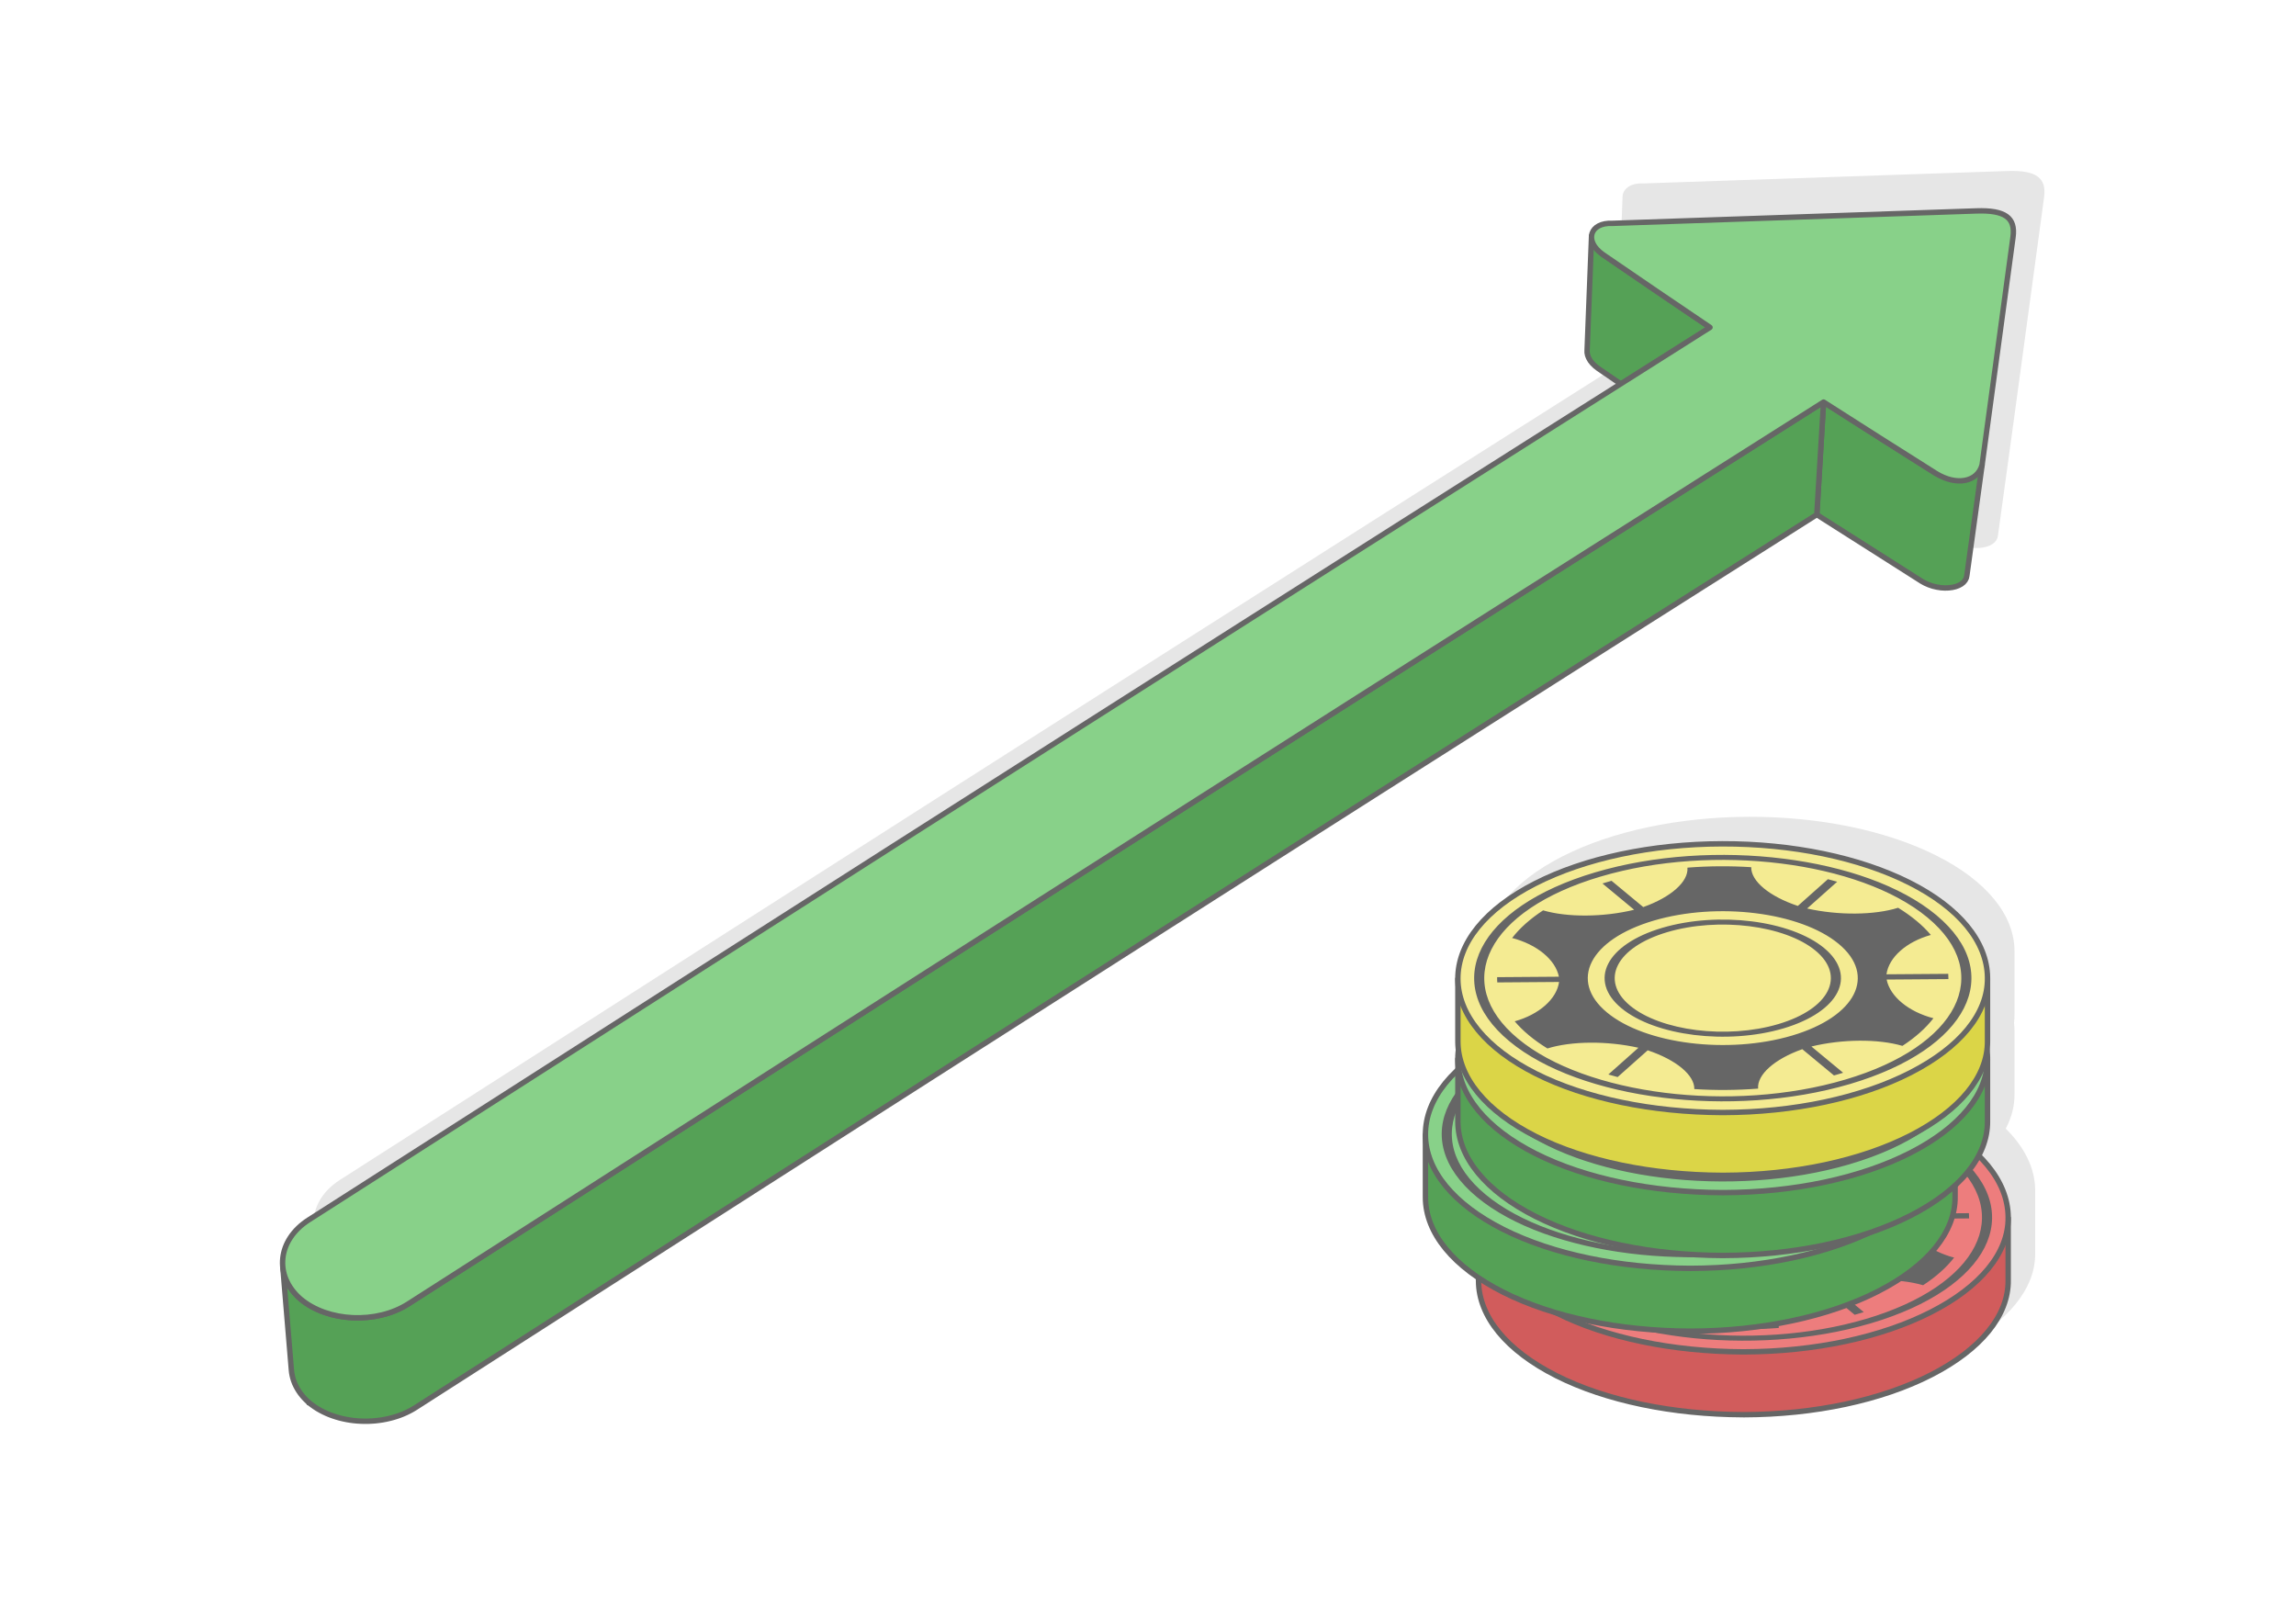 <?xml version="1.0" encoding="UTF-8"?>
<!DOCTYPE svg PUBLIC "-//W3C//DTD SVG 1.1//EN" "http://www.w3.org/Graphics/SVG/1.1/DTD/svg11.dtd">
<!-- Creator: CorelDRAW 2020 (64-Bit) -->
<svg xmlns="http://www.w3.org/2000/svg" xml:space="preserve" width="425px" height="300px" version="1.1" style="shape-rendering:geometricPrecision; text-rendering:geometricPrecision; image-rendering:optimizeQuality; fill-rule:evenodd; clip-rule:evenodd"
viewBox="0 0 9607.7 6781.9"
 xmlns:xlink="http://www.w3.org/1999/xlink"
 xmlns:xodm="http://www.corel.com/coreldraw/odm/2003">
 <defs>
  <style type="text/css">
   <![CDATA[
    .str0 {stroke:#666666;stroke-width:22.6;stroke-linecap:round;stroke-linejoin:round;stroke-miterlimit:2.613}
    .str1 {stroke:#666666;stroke-width:22.6;stroke-linecap:round;stroke-linejoin:round;stroke-miterlimit:2.613}
    .fil2 {fill:#55A156}
    .fil6 {fill:#666666}
    .fil3 {fill:#88D189}
    .fil4 {fill:#D15C5C}
    .fil7 {fill:#DBD547}
    .fil1 {fill:#E6E6E6}
    .fil5 {fill:#ED7D7D}
    .fil8 {fill:#F4EB92}
    .fil0 {fill:white}
   ]]>
  </style>
 </defs>
 <g id="Layer_x0020_1">
  <g id="_2470053873936">
   <rect class="fil0" width="9607.7" height="6781.9"/>
   <path class="fil1" d="M6911.8 1439.3l-10.7 -7.4 -13.9 -9.4 -13.8 -9.5 -13.8 -9.4 -13.9 -9.5 -13.8 -9.5 -13.8 -9.4 -13.7 -10.8 -11.2 -11 -8.9 -11.3 -6.6 -11.3 -4.3 -11.3 -2.1 -10.9 0 -10.6 18.3 -471.7c0,-2.1 0.1,-4.3 0.3,-6.4 3.2,-31.2 34.7,-54.8 87.3,-52.3l1522.7 -52c120.5,-4.1 164.7,28.3 153.7,109.6l-129.4 952.9 -63.6 462.2 -2.4 11 -4.8 9.7 -7.2 8.6 -9.1 7.3 -11.1 6 -12.5 4.6 -14 3.3 -15 1.9 -15.9 0.5 -16.5 -1 -16.9 -2.5 -17 -4.1 -16.9 -5.7 -16.6 -7.3 -16 -8.9 -436.2 -277.1 -83.1 52.5 -82.4 52.2 -81.8 51.8 -81.2 51.4 -80.8 51.2 -80.3 50.8 -80 50.7 -79.6 50.5 -79.5 50.3 -79.2 50.2 -79.2 50.2 -79.1 50.2 -79.1 50.1 -79.3 50.3 -79.3 50.3 -79.6 50.5 -79.8 50.7 -80.2 50.8 -80.5 51.2 -81 51.5 -81.6 51.8 -82.1 52.1 -82.8 52.6 -83.5 53.1 -84.2 53.6 -85.1 54.1 -86 54.7 -87 55.4 -88 56 -89.1 56.7 -90.2 57.5 -91.4 58.2 -96.6 61.6 -96.9 61.7 -97.2 62 -97.4 62.1 -97.7 62.3 -98 62.5 -98.3 62.7 -98.5 62.9 -98.8 63.1 -99.1 63.2 -99.4 63.5 -99.6 63.6 -99.9 63.8 -100.2 64 -100.4 64.2 -100.7 64.4 -101 64.6 -101.3 64.8 -101.5 64.9 -101.8 65.1 -102.1 65.3 -102.3 65.5 -102.7 65.7 -102.8 65.8 -103.2 66.1 -103.4 66.2 -103.7 66.4 -104 66.6 -104.2 66.7 -104.5 67 -104.8 67.1 -105 67.3 -12.5 7.6 -12.8 7 -13.2 6.5 -13.5 6 -13.9 5.5 -14 4.9 -14.4 4.3 -14.5 3.9 -14.7 3.3 -14.9 2.7 -15 2.3 -15.1 1.7 -15.2 1.2 -15.2 0.6 -15.2 0.1 -15.2 -0.3 -15.1 -1 -15.1 -1.4 -14.9 -2 -14.9 -2.5 -14.6 -3 -14.5 -3.5 -14.2 -4.1 -14 -4.5 -13.7 -5.1 -13.4 -5.6 -13.1 -6.1 -12.7 -6.7 -12.3 -7.1 -11.9 -7.7 -11.4 -8.2 -11 -8.7 0 0 -10.1 -9.2 -9.4 -9.5 -8.6 -9.8 -7.9 -10 -7.1 -10.2 -6.5 -10.4 -5.6 -10.6 -5 -10.7 -4.2 -10.9 -3.5 -11 -2.8 -11 -2 -11.2 -1.3 -11.1 -36.2 -435c-6.2,-71.6 31,-144.6 108.7,-194.3 1124.1,-719.7 2200.8,-1408.7 3230.8,-2064.3 841.9,-535.9 1521.6,-967.5 2259.1,-1434.1zm1512.4 338.8c-2.7,10.1 -6.7,19.1 -11.9,27 5.6,-7.5 9.7,-16.4 11.9,-27zm-7000.8 3924.5l0 0 0 0zm-35.4 -433.6l0 0 0 0z"/>
   <g>
    <polygon class="fil2 str0" points="7155.6,1369.9 7132.1,1844.2 7118,1834.8 7104,1825.3 7090,1815.9 7076.1,1806.5 7062.1,1797 7048.2,1787.6 7034.2,1778.2 7020.3,1768.8 7006.4,1759.3 6992.5,1749.9 6978.6,1740.5 6964.7,1731 6950.9,1721.6 6937,1712.2 6923.2,1702.8 6909.3,1693.3 6895.5,1683.9 6881.6,1674.4 6867.8,1665 6854,1655.6 6840.2,1646.1 6826.3,1636.7 6812.5,1627.2 6798.7,1617.8 6784.9,1608.4 6771.1,1598.9 6757.2,1589.5 6743.4,1580 6729.6,1570.5 6715.8,1561.1 6701.9,1551.6 6688.1,1542.1 6674.4,1531.4 6663.2,1520.3 6654.3,1509.1 6647.8,1497.7 6643.4,1486.5 6641.3,1475.6 6641.3,1465 6659.9,986.9 6659.9,997.6 6662,1008.7 6666.4,1020 6673,1031.4 6682,1042.8 6693.3,1054 6707.1,1064.8 6721.1,1074.4 6735.1,1084 6749,1093.5 6763,1103.1 6777,1112.6 6790.9,1122.2 6804.9,1131.7 6818.8,1141.3 6832.8,1150.8 6846.8,1160.3 6860.7,1169.9 6874.7,1179.4 6888.6,1189 6902.6,1198.5 6916.6,1208 6930.6,1217.5 6944.6,1227.1 6958.6,1236.6 6972.6,1246.1 6986.6,1255.6 7000.6,1265.2 7014.6,1274.7 7028.6,1284.2 7042.7,1293.7 7056.8,1303.3 7070.8,1312.8 7084.9,1322.3 7099,1331.8 7113.1,1341.4 7127.3,1350.9 7141.4,1360.4 "/>
    <path class="fil2 str0" d="M8038.7 2430.7l-436.2 -277.2 28.3 -471.1 14.6 9.4 14.7 9.3 14.7 9.4 14.6 9.3 14.7 9.4 14.6 9.3 14.7 9.4 14.7 9.4 14.6 9.3 14.7 9.4 14.7 9.3 14.6 9.4 14.7 9.3 14.7 9.3 14.7 9.4 14.6 9.3 14.7 9.4 14.7 9.3 14.7 9.3 14.7 9.3 14.7 9.4 14.7 9.3 14.7 9.3 14.7 9.3 14.7 9.3 14.7 9.3 14.8 9.3 14.7 9.3 14.7 9.3 14.8 9.3 14.7 9.2 14.8 9.3c51.5,28.7 176.1,45.1 193.3,-35.8l-63.6 462.2 -2.3 10.9 -4.9 9.8 -7.1 8.6 -9.2 7.3 -11.1 5.9 -12.5 4.7 -14 3.3 -15 1.9 -15.9 0.5 -16.5 -1 -16.8 -2.6 -17.1 -4 -16.9 -5.7 -16.6 -7.3 -16 -8.9z"/>
    <path class="fil3 str0" d="M1293.5 5869.6l0 0zm-35.5 -433.6l0 0z"/>
    <path class="fil3 str0" d="M1293.5 5869.6l0 0zm-35.5 -433.6l0 0z"/>
    <path class="fil3 str0" d="M1293.5 5869.6l0 0zm-35.5 -433.6l0 0z"/>
    <polygon class="fil2 str0" points="1293.5,5869.6 1283.3,5860.4 1273.9,5850.9 1265.3,5841.1 1257.4,5831.1 1250.3,5820.9 1243.9,5810.5 1238.2,5799.9 1233.2,5789.2 1229,5778.3 1225.5,5767.3 1222.8,5756.3 1220.7,5745.1 1219.4,5733.9 1183.2,5299 1184.5,5310.3 1186.6,5321.5 1189.4,5332.7 1192.9,5343.8 1197.2,5354.8 1202.2,5365.6 1207.9,5376.3 1214.4,5386.8 1221.6,5397.1 1229.6,5407.2 1238.3,5417.1 1247.8,5426.7 1258,5436 1269,5444.8 1280.6,5453.1 1292.6,5460.8 1305,5468 1317.8,5474.7 1331,5480.9 1344.6,5486.6 1358.4,5491.7 1372.6,5496.3 1386.9,5500.4 1401.6,5504 1416.4,5507 1431.3,5509.5 1446.4,5511.5 1461.7,5513 1477,5513.9 1492.3,5514.3 1507.7,5514.2 1523,5513.5 1538.3,5512.3 1553.6,5510.6 1568.7,5508.3 1583.8,5505.5 1598.6,5502.2 1613.3,5498.3 1627.8,5493.9 1642,5489 1656,5483.5 1669.6,5477.4 1683,5470.9 1695.9,5463.8 1708.5,5456.1 1814.6,5388.1 1920.4,5320.3 2026,5252.7 2131.3,5185.3 2236.3,5118 2341,5050.9 2445.5,4984 2549.7,4917.3 2653.6,4850.8 2757.3,4784.5 2860.7,4718.3 2963.8,4652.4 3066.6,4586.6 3169.2,4521 3271.5,4455.6 3373.5,4390.3 3475.2,4325.3 3576.7,4260.5 3677.9,4195.8 3778.8,4131.3 3879.4,4067.1 3979.8,4003 4079.8,3939.1 4179.7,3875.4 4279.2,3811.8 4378.4,3748.5 4477.4,3685.4 4576.1,3622.4 4674.5,3559.7 4772.7,3497.1 4870.5,3434.7 4968.1,3372.6 5060.5,3313.7 5151.6,3255.7 5241.6,3198.4 5330.5,3141.8 5418.3,3085.9 5505.2,3030.7 5591.1,2976 5676.3,2921.9 5760.6,2868.3 5844.2,2815.1 5927.2,2762.4 6009.5,2710.1 6091.4,2658.1 6172.7,2606.4 6253.7,2555 6334.3,2503.9 6414.7,2452.9 6494.9,2402 6574.9,2351.3 6654.8,2300.6 6734.7,2249.9 6814.7,2199.3 6894.7,2148.5 6975,2097.7 7055.5,2046.7 7136.2,1995.5 7217.4,1944.1 7299,1892.5 7381,1840.5 7463.6,1788.2 7546.9,1735.5 7630.8,1682.4 7602.5,2153.5 7519.4,2206.1 7437,2258.3 7355.2,2310.1 7274,2361.5 7193.3,2412.7 7112.9,2463.5 7033,2514.2 6953.3,2564.7 6873.8,2615 6794.6,2665.2 6715.4,2715.4 6636.3,2765.5 6557.2,2815.7 6478,2866 6398.6,2916.3 6319,2966.8 6239.2,3017.4 6159,3068.3 6078.5,3119.5 5997.5,3170.9 5915.9,3222.7 5833.8,3274.9 5751,3327.5 5667.5,3380.6 5583.3,3434.2 5498.2,3488.3 5412.2,3543 5325.2,3598.3 5237.2,3654.4 5148.1,3711.1 5057.9,3768.5 4966.5,3826.8 4869.9,3888.3 4773,3950.1 4675.8,4012 4578.4,4074.2 4480.7,4136.5 4382.7,4199 4284.4,4261.7 4185.9,4324.6 4087.1,4387.6 3988,4450.9 3888.6,4514.4 3789,4578 3689.1,4641.8 3588.9,4705.8 3488.5,4770 3387.8,4834.4 3286.8,4899 3185.5,4963.7 3084,5028.7 2982.2,5093.8 2880.1,5159.1 2777.8,5224.6 2675.1,5290.3 2572.3,5356.1 2469.1,5422.1 2365.7,5488.4 2262,5554.8 2158,5621.4 2053.8,5688.1 1949.3,5755.1 1844.5,5822.2 1739.5,5889.5 1727,5897.1 1714.2,5904.1 1701,5910.6 1687.5,5916.6 1673.7,5922 1659.6,5926.9 1645.2,5931.3 1630.7,5935.1 1616,5938.4 1601.1,5941.2 1586.1,5943.4 1571,5945.2 1555.8,5946.3 1540.6,5947 1525.4,5947.1 1510.2,5946.7 1495.1,5945.8 1480,5944.4 1465.1,5942.4 1450.2,5939.9 1435.6,5936.9 1421.1,5933.4 1406.9,5929.3 1392.9,5924.7 1379.2,5919.7 1365.8,5914.1 1352.7,5907.9 1340,5901.3 1327.7,5894.2 1315.8,5886.5 1304.4,5878.3 "/>
    <path class="fil3 str0" d="M1291.9 5104.6c1124.1,-719.7 2200.8,-1408.6 3230.8,-2064.2 981.9,-625.1 1743.1,-1108.2 2632.9,-1670.5 -151.2,-101.6 -299.3,-203 -448.5,-305.1 -80.2,-56.6 -53.5,-134.7 40.1,-130.2l1522.7 -52c120.5,-4.1 164.7,28.3 153.7,109.5l-129.4 953c-19.7,73.4 -109,88.4 -193.3,35.8 -157.4,-98.8 -313.8,-198.7 -470.1,-298.5 -899,569 -1670.7,1058.1 -2662.7,1690.2 -1039.4,662.2 -2126.4,1357.4 -3259.6,2083.5 -132,84.6 -335.3,76.3 -450.5,-20.1 0,0 0,0 0,0 -113.2,-97.8 -96.9,-247.6 33.9,-331.4z"/>
   </g>
   <path class="fil1" d="M6213.6 3983.2l0 257 0 0 0 5.5c0,11.7 0.8,23.3 2.3,34.8 -1.6,12.5 -2.4,24.9 -2.3,37.5l0 0.5 0 45c-88.8,82.5 -136.2,175.5 -135.7,271.4l0 0.5 0 256.9 0 0 0 5.5c0.5,122.5 79,239.9 222.2,336.2l0 7.7 0 0 0 5.5c0.7,149.6 117.4,291.5 326.4,396.8 207.3,104.4 487.2,161.6 779.2,162.7l5.1 0c294.9,-0.7 574.9,-60.3 782.9,-166.5 206.8,-105.7 324.4,-247.3 322.6,-396.3l0 -2.2 0 -252.5c0.1,-2.7 0.1,-5.5 0,-8.3l0 -2.1c-1.1,-90.2 -43.7,-177.7 -123.2,-256 24.7,-46.9 37.3,-95.6 36.7,-145.2l0 -2.2 0 -252.5c0.1,-2.7 0.1,-5.5 0,-8.3l0 -2.1c-0.1,-10.7 -0.8,-21.3 -2.1,-31.9 1.6,-12.7 2.3,-25.4 2.1,-38.3l0 -2.1 0 -252.5c0.1,-2.8 0.1,-5.5 0,-8.3l0 -2.2c-1.8,-149.4 -117.4,-291.4 -326.3,-396.6 -208.8,-105.2 -489.7,-163.4 -784.4,-162.7 -294.8,0.7 -574.9,60.3 -782.9,166.5 -207.8,106.2 -323.3,248.9 -322.6,398.3l0 0.5z"/>
   <g>
    <g>
     <path class="fil4 str1" d="M7292.6 4795.4c-294.8,0.7 -574.9,60.3 -782.9,166.5 -79.1,40.4 -144.7,86.1 -195.8,135.4l-126.9 0 0 257.4 0.1 0 -0.1 5.5c0.7,149.6 117.5,291.6 326.4,396.8 207.4,104.4 487.2,161.7 779.3,162.7l5.1 0.1c294.8,-0.8 574.9,-60.3 782.8,-166.6 206.9,-105.7 324.5,-247.3 322.7,-396.3l0 -2.2 0 -257.4 -124.7 0c-52,-50.9 -119.6,-97.9 -201.7,-139.2 -208.8,-105.2 -489.7,-163.4 -784.3,-162.7z"/>
     <path class="fil5 str1" d="M7292.6 4532.4c-294.8,0.7 -574.9,60.3 -782.9,166.6 -207.9,106.2 -323.3,248.8 -322.7,398.3 0.7,149.6 117.5,291.5 326.4,396.8 207.4,104.4 487.2,161.6 779.3,162.7l5.1 0c294.8,-0.7 574.9,-60.3 782.8,-166.6 206.9,-105.6 324.5,-247.2 322.7,-396.2l0 -2.2c-1.8,-149.4 -117.5,-291.4 -326.4,-396.6 -208.8,-105.2 -489.7,-163.5 -784.3,-162.8z"/>
     <path class="fil6" d="M6810.9 4692.7c-6.3,1.9 -12.6,3.8 -18.9,5.8l132.7 109.9c-129.4,31.4 -279.8,32.2 -381,2.6 -54.5,35.5 -98,74.5 -129.7,115.5 104,27.1 181.6,90.9 195.8,162l-258.6 1.9c-0.1,7.3 0.2,14.7 0.7,22l258.6 -1.9c-9.8,71.2 -83.4,136.2 -185.7,164.7 17.1,20.2 37.1,39.9 60.4,59.2 23.3,19.3 48.9,37.4 76.6,54.4 99.3,-31.1 249.5,-32.4 380.8,-3l-125.9 111.9c12.8,3.8 25.8,7.3 38.8,10.8l125.9 -112c119.5,39.9 196.2,103.9 195.1,162.2 88,5.6 177.8,5.1 266.8,-1.9 -4.8,-58.2 67.9,-123.4 185,-165l132.6 109.9c6.4,-1.8 12.8,-3.6 19.2,-5.5 6.4,-1.9 12.7,-3.8 18.9,-5.7l-132.6 -110c129.4,-31.4 279.8,-32.2 380.9,-2.5 54.5,-35.6 98,-74.6 129.8,-115.6 -104.1,-27.1 -181.6,-90.9 -195.9,-162l258.6 -1.9c0.1,-7.3 -0.1,-14.6 -0.7,-22l-258.5 1.9c9.8,-71.2 83.3,-136.1 185.7,-164.7 -17.1,-20.2 -37.2,-39.9 -60.4,-59.2 -23.3,-19.3 -48.9,-37.4 -76.6,-54.4 -99.3,31.1 -249.6,32.4 -380.8,3l125.8 -111.9c-12.8,-3.8 -25.7,-7.3 -38.8,-10.8l-125.8 112c-119.5,-39.9 -196.2,-103.9 -195.1,-162.1 -88,-5.6 -177.9,-5.1 -266.9,1.8 4.9,58.2 -67.9,123.4 -184.9,165l-132.7 -109.9c-6.4,1.8 -12.8,3.6 -19.2,5.5zm230.9 191.4c-117.2,34.7 -194.9,89.7 -225.8,150.5 -30.8,60.7 -14.9,127.4 55.2,185.5l0.5 0.4c70.1,57.9 180.8,96.3 303.3,111.6 122.6,15.3 257.1,7.4 374.3,-27.3l0.8 -0.2c116.7,-34.7 194.2,-89.6 225,-150.3 30.8,-60.7 14.8,-127.4 -55.3,-185.5 -70,-58.1 -181,-96.6 -303.7,-112 -122.6,-15.3 -257.1,-7.4 -374.3,27.3zm-184.8 155.6c28.3,-55.7 99.3,-105.9 206.4,-137.7 107.2,-31.7 230.2,-38.9 342.5,-24.8 112.2,14 213.7,49.2 277.8,102.3 64,53.1 78.6,114.1 50.3,169.8 -28.2,55.6 -99.2,105.9 -206.4,137.6l-0.2 0.1c-107.1,31.6 -230,38.8 -342.2,24.8 -112.2,-14 -213.7,-49.3 -277.8,-102.4 -64.1,-53.1 -78.6,-114.1 -50.4,-169.7zm-95.3 -387.9c-246.6,73.1 -410.1,188.7 -475,316.6 -64.9,127.9 -31.4,268.2 116.1,390.4 147.4,122.3 380.8,203.4 639,235.6 256.8,32.1 538.3,15.8 784,-56.3l3.6 -1c246.6,-73 410,-188.7 475,-316.6 64.6,-127.3 31.6,-266.8 -114,-388.6l-2.1 -1.8c-147.4,-122.3 -380.9,-203.3 -639,-235.6 -258.1,-32.2 -541.1,-15.7 -787.6,57.3zm-434 321.7c62.3,-122.7 219.1,-233.7 455.6,-303.7 236.5,-70.1 508,-85.9 755.8,-55 247.5,31 471.3,108.7 612.8,225.8l0.2 0.2c141.4,117.3 173.6,251.8 111.3,374.6 -62.3,122.7 -219,233.6 -455.2,303.6l-0.5 0.1c-236.5,70.1 -508,85.9 -755.7,55 -247.7,-30.9 -471.6,-108.7 -613,-226 -141.5,-117.2 -173.6,-251.8 -111.3,-374.6zm677.9 -119.4c-267.7,79.3 -355,251.2 -194.8,383.9 160.1,132.8 506.9,176.1 774.7,96.8 267.7,-79.3 354.9,-251.2 194.8,-383.9 -160.1,-132.8 -506.9,-176.1 -774.7,-96.8z"/>
    </g>
    <g>
     <path class="fil2 str1" d="M7070.4 4446c-294.8,0.7 -574.9,60.3 -782.9,166.5 -79.1,40.4 -144.8,86.1 -195.8,135.4l-126.9 0 0 257.4 0.1 0 -0.1 5.5c0.7,149.6 117.5,291.6 326.4,396.8 207.4,104.4 487.2,161.7 779.3,162.7l5.1 0c294.8,-0.7 574.9,-60.2 782.8,-166.5 206.9,-105.7 324.5,-247.3 322.7,-396.3l0 -2.2 0 -257.4 -124.7 0c-52,-50.9 -119.6,-97.9 -201.7,-139.2 -208.8,-105.2 -489.7,-163.4 -784.3,-162.7z"/>
     <path class="fil3 str1" d="M7070.4 4183c-294.8,0.7 -574.9,60.3 -782.9,166.6 -207.9,106.2 -323.4,248.8 -322.7,398.3 0.7,149.6 117.5,291.5 326.4,396.8 207.4,104.4 487.2,161.6 779.3,162.7l5.1 0c294.8,-0.7 574.9,-60.3 782.8,-166.6 206.9,-105.6 324.5,-247.2 322.7,-396.3l0 -2.1c-1.9,-149.4 -117.5,-291.4 -326.4,-396.6 -208.8,-105.2 -489.7,-163.5 -784.3,-162.8z"/>
     <path class="fil6" d="M6588.7 4343.3c-6.3,1.9 -12.7,3.8 -18.9,5.7l132.6 110c-129.4,31.4 -279.7,32.2 -380.9,2.5 -54.5,35.6 -98,74.6 -129.7,115.6 104,27.1 181.6,90.9 195.8,162l-258.6 1.9c-0.1,7.3 0.1,14.6 0.7,22l258.6 -1.9c-9.8,71.2 -83.4,136.2 -185.7,164.7 17.1,20.1 37.1,39.9 60.4,59.2 23.3,19.3 48.9,37.4 76.6,54.4 99.2,-31.1 249.5,-32.4 380.8,-3l-125.9 111.9c12.8,3.8 25.8,7.3 38.8,10.7l125.9 -111.9c119.5,39.9 196.2,103.9 195,162.2 88.1,5.6 177.9,5.1 266.9,-1.9 -4.8,-58.2 67.9,-123.4 185,-165l132.6 109.9c6.4,-1.8 12.8,-3.6 19.2,-5.5 6.4,-1.9 12.7,-3.8 18.9,-5.8l-132.6 -109.9c129.4,-31.4 279.8,-32.2 380.9,-2.6 54.5,-35.5 98,-74.5 129.8,-115.5 -104.1,-27.1 -181.6,-90.9 -195.9,-162l258.6 -1.9c0.1,-7.3 -0.1,-14.7 -0.7,-22l-258.5 1.9c9.8,-71.2 83.3,-136.2 185.7,-164.7 -17.1,-20.2 -37.2,-39.9 -60.5,-59.2 -23.2,-19.3 -48.8,-37.5 -76.5,-54.4 -99.3,31.1 -249.6,32.4 -380.8,3l125.8 -111.9c-12.8,-3.8 -25.7,-7.3 -38.8,-10.8l-125.8 112c-119.5,-39.9 -196.2,-103.9 -195.1,-162.1 -88,-5.6 -177.9,-5.2 -266.9,1.8 4.9,58.2 -67.9,123.4 -184.9,165l-132.7 -109.9c-6.4,1.8 -12.8,3.6 -19.2,5.5zm230.9 191.4c-117.2,34.7 -194.9,89.7 -225.8,150.5 -30.8,60.7 -14.9,127.4 55.2,185.5l0.5 0.4c70.1,57.9 180.8,96.3 303.3,111.6 122.6,15.3 257.1,7.4 374.3,-27.3l0.8 -0.2c116.7,-34.7 194.2,-89.6 224.9,-150.3 30.9,-60.7 14.9,-127.4 -55.2,-185.5 -70,-58.1 -181,-96.7 -303.7,-112 -122.6,-15.3 -257.1,-7.4 -374.3,27.3zm-184.8 155.5c28.2,-55.6 99.3,-105.8 206.4,-137.6 107.2,-31.7 230.2,-38.9 342.5,-24.9 112.2,14.1 213.7,49.3 277.8,102.4 64,53.1 78.6,114.1 50.3,169.8 -28.2,55.6 -99.2,105.9 -206.4,137.6l-0.2 0.1c-107.1,31.6 -230,38.8 -342.3,24.8 -112.2,-14 -213.6,-49.3 -277.7,-102.4 -64.1,-53.1 -78.6,-114.1 -50.4,-169.8zm-95.3 -387.8c-246.6,73 -410.1,188.7 -475,316.6 -64.9,127.9 -31.4,268.2 116.1,390.4 147.4,122.3 380.8,203.4 639,235.6 256.8,32.1 538.3,15.8 784,-56.3l3.6 -1c246.6,-73 410,-188.7 475,-316.6 64.6,-127.3 31.6,-266.8 -114,-388.6l-2.1 -1.8c-147.4,-122.3 -380.9,-203.3 -639,-235.6 -258.1,-32.2 -541.1,-15.7 -787.6,57.3zm-434 321.7c62.3,-122.7 219.1,-233.7 455.6,-303.7 236.5,-70.1 508,-85.9 755.8,-55 247.5,31 471.3,108.6 612.8,225.8l0.2 0.2c141.4,117.3 173.6,251.8 111.3,374.6 -62.3,122.7 -219,233.6 -455.2,303.6l-0.5 0.1c-236.5,70.1 -508,85.9 -755.7,55 -247.7,-31 -471.6,-108.7 -613,-226 -141.5,-117.2 -173.6,-251.8 -111.3,-374.6zm677.9 -119.4c-267.7,79.3 -355,251.2 -194.8,383.9 160.1,132.8 506.9,176.1 774.6,96.8 267.8,-79.3 355,-251.2 194.9,-383.9 -160.1,-132.8 -506.9,-176.1 -774.7,-96.8z"/>
    </g>
    <g>
     <path class="fil2 str1" d="M7206.1 4129.1c-294.8,0.7 -574.9,60.3 -782.9,166.5 -79.1,40.5 -144.7,86.1 -195.8,135.4l-126.8 0 0 257.4 0 0 0 5.6c0.6,149.5 117.4,291.5 326.3,396.7 207.4,104.5 487.2,161.7 779.3,162.8l5.1 0c294.8,-0.8 574.9,-60.3 782.8,-166.6 206.9,-105.7 324.5,-247.2 322.7,-396.3l0 -2.2 0 -257.4 -124.7 0c-52,-50.9 -119.6,-97.9 -201.7,-139.2 -208.8,-105.1 -489.7,-163.4 -784.3,-162.7z"/>
     <path class="fil3 str1" d="M7206.1 3866.1c-294.8,0.8 -574.9,60.4 -782.9,166.6 -207.9,106.2 -323.3,248.8 -322.7,398.3 0.7,149.6 117.5,291.5 326.4,396.8 207.4,104.4 487.2,161.6 779.3,162.7l5.1 0c294.8,-0.7 574.9,-60.3 782.8,-166.5 206.9,-105.7 324.5,-247.3 322.7,-396.3l0 -2.2c-1.8,-149.4 -117.5,-291.4 -326.4,-396.6 -208.8,-105.2 -489.7,-163.5 -784.3,-162.8z"/>
     <path class="fil6" d="M6724.4 4026.4c-6.3,1.9 -12.6,3.8 -18.9,5.8l132.7 109.9c-129.4,31.4 -279.8,32.3 -381,2.6 -54.5,35.5 -98,74.5 -129.7,115.6 104,27 181.6,90.9 195.8,161.9l-258.5 1.9c-0.2,7.3 0.1,14.7 0.6,22l258.6 -1.9c-9.8,71.2 -83.4,136.2 -185.7,164.7 17.1,20.2 37.2,40 60.4,59.2 23.3,19.3 48.9,37.5 76.6,54.4 99.3,-31.1 249.5,-32.4 380.8,-3l-125.9 112c12.8,3.7 25.8,7.3 38.9,10.7l125.8 -112c119.5,39.9 196.2,104 195.1,162.2 88,5.6 177.8,5.1 266.9,-1.9 -4.9,-58.2 67.8,-123.4 184.9,-165l132.6 110c6.4,-1.8 12.8,-3.7 19.2,-5.6 6.4,-1.9 12.7,-3.8 19,-5.7l-132.7 -110c129.4,-31.4 279.8,-32.2 380.9,-2.5 54.5,-35.6 98,-74.6 129.8,-115.6 -104.1,-27.1 -181.6,-90.9 -195.9,-162l258.6 -1.8c0.1,-7.4 -0.1,-14.7 -0.7,-22.1l-258.5 1.9c9.8,-71.2 83.4,-136.1 185.7,-164.7 -17.1,-20.1 -37.2,-39.9 -60.4,-59.2 -23.3,-19.3 -48.9,-37.4 -76.6,-54.4 -99.2,31.1 -249.6,32.5 -380.8,3l125.8 -111.9c-12.8,-3.7 -25.7,-7.3 -38.8,-10.7l-125.8 111.9c-119.5,-39.9 -196.2,-103.9 -195.1,-162.1 -88,-5.6 -177.9,-5.1 -266.9,1.8 4.9,58.2 -67.9,123.4 -184.9,165l-132.7 -109.9c-6.4,1.8 -12.8,3.6 -19.2,5.5zm230.9 191.4c-117.2,34.7 -194.9,89.7 -225.8,150.5 -30.8,60.8 -14.9,127.4 55.2,185.5l0.5 0.4c70.1,57.9 180.8,96.3 303.3,111.6 122.6,15.3 257.1,7.5 374.3,-27.3l0.8 -0.2c116.7,-34.7 194.2,-89.6 225,-150.2 30.8,-60.8 14.8,-127.5 -55.2,-185.6 -70.1,-58.1 -181.1,-96.6 -303.8,-112 -122.6,-15.3 -257.1,-7.4 -374.3,27.3zm-184.8 155.6c28.3,-55.6 99.3,-105.9 206.4,-137.6 107.2,-31.8 230.2,-39 342.5,-24.9 112.2,14 213.7,49.2 277.8,102.3 64,53.2 78.6,114.1 50.3,169.8 -28.2,55.6 -99.2,105.9 -206.4,137.6l-0.2 0.1c-107.1,31.6 -230,38.8 -342.2,24.8 -112.2,-14 -213.7,-49.3 -277.8,-102.4 -64,-53.1 -78.6,-114.1 -50.4,-169.7zm-95.3 -387.8c-246.6,73 -410.1,188.6 -475,316.6 -64.9,127.9 -31.4,268.1 116.1,390.4 147.4,122.2 380.8,203.3 639,235.5 256.8,32.1 538.3,15.9 784,-56.2l3.6 -1.1c246.6,-73 410,-188.7 475,-316.6 64.6,-127.3 31.7,-266.8 -114,-388.6l-2.1 -1.8c-147.4,-122.2 -380.8,-203.3 -639,-235.6 -258.1,-32.2 -541.1,-15.7 -787.6,57.4zm-434 321.6c62.3,-122.7 219.1,-233.7 455.6,-303.7 236.5,-70 508,-85.9 755.8,-55 247.5,31 471.3,108.7 612.8,225.8l0.2 0.2c141.5,117.3 173.6,251.8 111.3,374.6 -62.3,122.7 -219,233.6 -455.2,303.6l-0.4 0.2c-236.5,70 -508.1,85.9 -755.8,54.9 -247.7,-30.9 -471.6,-108.7 -613,-226 -141.5,-117.2 -173.6,-251.8 -111.3,-374.6zm677.9 -119.4c-267.7,79.3 -355,251.2 -194.8,383.9 160.1,132.8 506.9,176.1 774.7,96.8 267.7,-79.3 354.9,-251.1 194.8,-383.9 -160.1,-132.7 -506.9,-176.1 -774.7,-96.8z"/>
    </g>
    <g>
     <path class="fil7 str1" d="M7206.1 3793.8c-294.8,0.8 -574.9,60.4 -782.9,166.6 -79.1,40.4 -144.7,86.1 -195.8,135.4l-126.8 0 0 257.4 0 0 0 5.5c0.6,149.6 117.4,291.5 326.3,396.8 207.4,104.4 487.2,161.6 779.3,162.7l5.1 0c294.8,-0.7 574.9,-60.3 782.8,-166.5 206.9,-105.7 324.5,-247.3 322.7,-396.3l0 -2.2 0 -257.4 -124.7 0c-52,-50.9 -119.6,-97.9 -201.7,-139.2 -208.8,-105.2 -489.7,-163.5 -784.3,-162.8z"/>
     <path class="fil8 str1" d="M7206.1 3530.9c-294.8,0.7 -574.9,60.3 -782.9,166.6 -207.9,106.2 -323.3,248.8 -322.7,398.3 0.7,149.6 117.5,291.5 326.4,396.8 207.4,104.4 487.2,161.6 779.3,162.7l5.1 0c294.8,-0.7 574.9,-60.3 782.8,-166.6 206.9,-105.7 324.5,-247.2 322.7,-396.3l0 -2.1c-1.8,-149.5 -117.5,-291.4 -326.4,-396.7 -208.8,-105.1 -489.7,-163.4 -784.3,-162.7z"/>
     <path class="fil6" d="M6724.4 3691.2c-6.3,1.9 -12.6,3.8 -18.9,5.7l132.7 110c-129.4,31.4 -279.8,32.2 -381,2.5 -54.5,35.6 -98,74.6 -129.7,115.6 104,27.1 181.6,90.9 195.8,162l-258.5 1.9c-0.2,7.3 0.1,14.6 0.6,22l258.6 -1.9c-9.8,71.2 -83.4,136.1 -185.7,164.7 17.1,20.1 37.2,39.9 60.4,59.2 23.3,19.3 48.9,37.4 76.6,54.4 99.3,-31.1 249.5,-32.5 380.8,-3l-125.9 111.9c12.8,3.8 25.8,7.3 38.9,10.7l125.8 -111.9c119.5,39.9 196.2,103.9 195.1,162.2 88,5.6 177.8,5 266.9,-1.9 -4.9,-58.2 67.8,-123.4 184.9,-165l132.6 109.9c6.4,-1.8 12.8,-3.6 19.2,-5.5 6.4,-1.9 12.7,-3.8 19,-5.8l-132.7 -109.9c129.4,-31.4 279.8,-32.3 380.9,-2.6 54.5,-35.5 98,-74.5 129.8,-115.6 -104.1,-27 -181.6,-90.9 -195.9,-161.9l258.6 -1.9c0.1,-7.3 -0.1,-14.7 -0.7,-22l-258.5 1.9c9.8,-71.2 83.4,-136.2 185.7,-164.7 -17.1,-20.2 -37.2,-40 -60.4,-59.2 -23.3,-19.3 -48.9,-37.5 -76.6,-54.5 -99.2,31.2 -249.6,32.5 -380.8,3.1l125.8 -112c-12.8,-3.7 -25.7,-7.3 -38.8,-10.7l-125.8 111.9c-119.5,-39.8 -196.2,-103.8 -195.1,-162.1 -88,-5.6 -177.9,-5.1 -266.9,1.9 4.9,58.2 -67.9,123.4 -184.9,165l-132.7 -110c-6.4,1.9 -12.8,3.7 -19.2,5.6zm230.9 191.4c-117.2,34.7 -194.9,89.7 -225.8,150.5 -30.8,60.7 -14.9,127.4 55.2,185.5l0.5 0.4c70.1,57.9 180.8,96.3 303.3,111.6 122.6,15.3 257.1,7.4 374.3,-27.3l0.8 -0.2c116.7,-34.8 194.2,-89.6 225,-150.3 30.8,-60.8 14.8,-127.4 -55.2,-185.5 -70.1,-58.1 -181.1,-96.7 -303.8,-112 -122.6,-15.3 -257.1,-7.4 -374.3,27.3zm-184.8 155.5c28.3,-55.6 99.3,-105.9 206.4,-137.6 107.2,-31.7 230.2,-38.9 342.5,-24.9 112.2,14 213.7,49.3 277.8,102.4 64,53.1 78.6,114.1 50.3,169.8 -28.2,55.6 -99.2,105.8 -206.4,137.6l-0.2 0c-107.1,31.7 -230,38.9 -342.2,24.9 -112.2,-14.1 -213.7,-49.3 -277.8,-102.4 -64,-53.2 -78.6,-114.1 -50.4,-169.8zm-95.3 -387.8c-246.6,73 -410.1,188.7 -475,316.6 -64.9,127.9 -31.4,268.2 116.1,390.4 147.4,122.3 380.8,203.3 639,235.6 256.8,32.1 538.3,15.8 784,-56.3l3.6 -1c246.6,-73.1 410,-188.7 475,-316.6 64.6,-127.3 31.7,-266.8 -114,-388.6l-2.1 -1.8c-147.4,-122.3 -380.8,-203.4 -639,-235.6 -258.1,-32.3 -541.1,-15.7 -787.6,57.3zm-434 321.7c62.3,-122.8 219.1,-233.7 455.6,-303.7 236.5,-70.1 508,-85.9 755.8,-55 247.5,30.9 471.3,108.6 612.8,225.8l0.2 0.2c141.5,117.2 173.6,251.8 111.3,374.6 -62.3,122.7 -219,233.6 -455.2,303.6l-0.4 0.1c-236.5,70.1 -508.1,85.9 -755.8,55 -247.7,-31 -471.6,-108.7 -613,-226 -141.5,-117.3 -173.6,-251.8 -111.3,-374.6zm677.9 -119.4c-267.7,79.3 -355,251.2 -194.8,383.9 160.1,132.7 506.9,176.1 774.7,96.8 267.7,-79.3 354.9,-251.2 194.8,-383.9 -160.1,-132.8 -506.9,-176.1 -774.7,-96.8z"/>
    </g>
   </g>
  </g>
 </g>
</svg>
